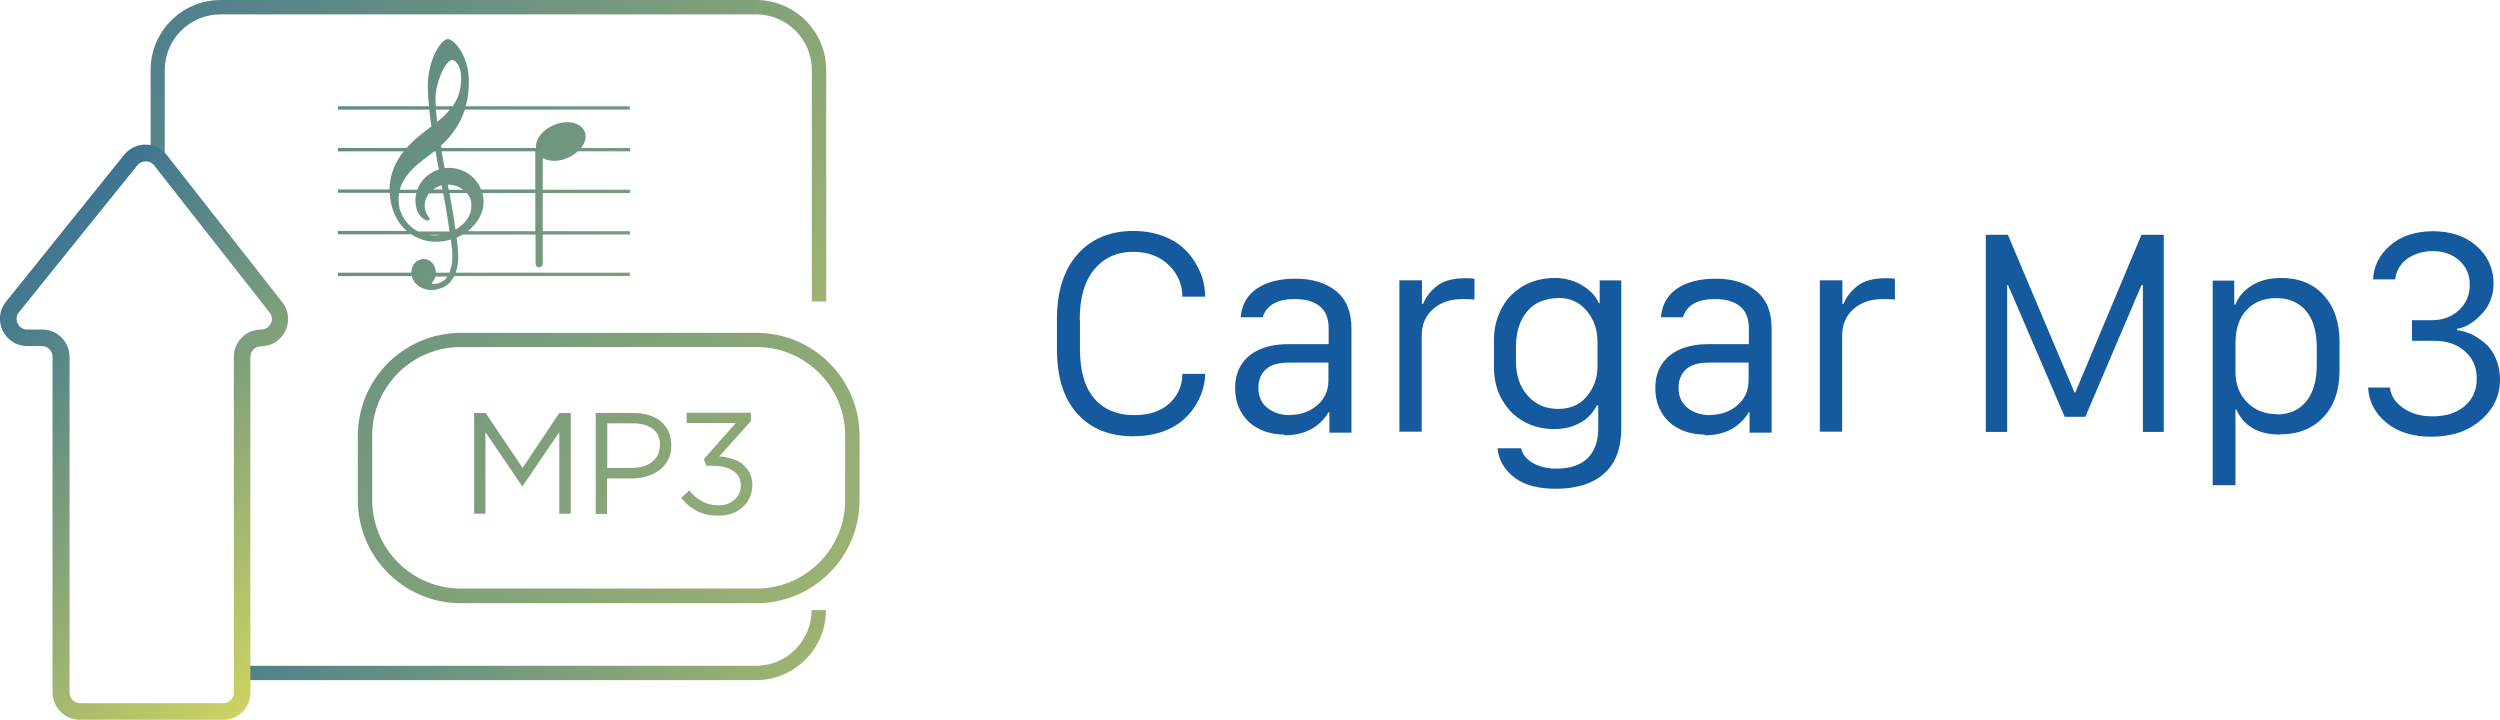 <?xml version="1.0" encoding="UTF-8"?><svg id="Capa_2" xmlns="http://www.w3.org/2000/svg" xmlns:xlink="http://www.w3.org/1999/xlink" viewBox="0 0 104.24 30.01"><defs><style>.cls-1{fill:#155a9f;}.cls-2{fill:url(#Degradado_sin_nombre_2-8);}.cls-3{fill:url(#Degradado_sin_nombre_2-6);}.cls-4{fill:url(#Degradado_sin_nombre_2-4);}.cls-5{fill:url(#Degradado_sin_nombre_2-7);}.cls-6{fill:url(#Degradado_sin_nombre_2-2);}.cls-7{fill:url(#Degradado_sin_nombre_2-3);}.cls-8{fill:url(#Degradado_sin_nombre_2-5);}.cls-9{fill:url(#Degradado_sin_nombre_2);}</style><linearGradient id="Degradado_sin_nombre_2" x1="-13.03" y1="-18.79" x2="67.82" y2="46.39" gradientUnits="userSpaceOnUse"><stop offset="0" stop-color="#155a9f"/><stop offset="1" stop-color="#eee856"/></linearGradient><linearGradient id="Degradado_sin_nombre_2-2" x1="4.64" y1="12.75" x2="43.99" y2="44.47" xlink:href="#Degradado_sin_nombre_2"/><linearGradient id="Degradado_sin_nombre_2-3" x1="-5.89" y1="-17.21" x2="56.07" y2="32.74" xlink:href="#Degradado_sin_nombre_2"/><linearGradient id="Degradado_sin_nombre_2-4" x1="-16.61" y1="-14.34" x2="64.24" y2="50.83" xlink:href="#Degradado_sin_nombre_2"/><linearGradient id="Degradado_sin_nombre_2-5" x1="-17.93" y1="-12.7" x2="62.92" y2="52.48" xlink:href="#Degradado_sin_nombre_2"/><linearGradient id="Degradado_sin_nombre_2-6" x1="-16.28" y1="-14.75" x2="64.57" y2="50.43" xlink:href="#Degradado_sin_nombre_2"/><linearGradient id="Degradado_sin_nombre_2-7" x1="-14.61" y1="-16.83" x2="66.24" y2="48.35" xlink:href="#Degradado_sin_nombre_2"/><linearGradient id="Degradado_sin_nombre_2-8" x1="-4.57" y1="8.62" x2="16.44" y2="29.93" xlink:href="#Degradado_sin_nombre_2"/></defs><g id="Capa_1-2"><path class="cls-9" d="m18.38,6.08c.49-.45.82-.94,1-1.51h6.88v-.14h-6.84c.09-.32.13-.66.13-1.04,0-1.07-.62-1.76-.88-1.76s-.74.73-.82,1.68c-.03.36,0,.76.04,1.12h-3.8v.14h3.81c.02.22.05.45.09.7-.06.04-.11.08-.17.13-.32.23-.62.49-.87.77h-2.86v.14h2.74c-.35.45-.58.97-.59,1.59h-2.15v.14h2.16c.03.67.29,1.23.71,1.59h-2.87v.14h3.06c.28.18.6.3.96.31.22,0,.46-.02.69-.09.03.25.07.5.06.75,0,.22-.04.44-.13.63h-.56s0-.01,0-.02c0-.29-.21-.55-.51-.55-.28,0-.51.25-.51.55,0,0,0,.01,0,.02h-3.06v.14h3.08c.1.45.63.67,1.07.55.35-.07.57-.28.7-.55h7.32v-.14h-7.26c.07-.19.1-.41.11-.62,0-.28-.04-.56-.07-.84.09-.04.17-.08.26-.13h3.03v1.22c0,.08.07.15.15.15s.15-.07.15-.15v-1.22h3.64v-.14h-3.64v-1.59h3.64v-.14h-3.64v-1.32c.26.15.65.16,1.03,0,.17-.07.31-.17.43-.28h2.18v-.14h-2.04c.17-.22.24-.47.15-.68-.16-.38-.73-.51-1.28-.28-.46.19-.76.57-.75.91h0v.05h-3.94s-.01-.06-.02-.08Zm-.22-1.88c-.04-.69.42-1.7.69-1.7.13,0,.43.23.37.96-.03.36-.13.67-.35.97h-.7c0-.13-.01-.23,0-.23Zm.6.37c-.14.17-.31.33-.53.51-.02-.17-.04-.34-.06-.51h.58Zm-.63,7.27s-.11.02-.12,0c-.01-.02,0-.05.02-.08.06-.06.1-.14.13-.23h.5c-.11.16-.28.28-.52.31Zm-.32-5.3c.1-.08.2-.15.3-.23h.05c.04.25.09.5.14.76-.42.13-.76.44-.9.84h-.73c.15-.57.63-1,1.14-1.37Zm.86,1.16h.01c.23,0,.45.07.63.21h-.6c-.01-.07-.03-.14-.04-.21Zm.98.8c.04.48-.26.85-.66,1.07-.07-.53-.16-1.03-.25-1.52h.73c.1.12.17.27.19.45Zm-1.23-.77c.01.06.02.12.03.17h-.39c.1-.08.23-.14.36-.17Zm-1.76.93c-.05-.22-.05-.42-.02-.61h.72c-.02.09-.04.19-.04.29,0,.91.78,1,.55.7-.11-.14-.16-.29-.16-.47,0-.19.07-.37.19-.51h.58c.1.51.19,1.04.26,1.59h-1.31c-.38-.19-.65-.54-.78-.98Zm1.35,1.15s-.1-.01-.14-.02h.5c-.12.02-.24.03-.36.02Zm4.31-.17h-2.82c.41-.32.7-.79.66-1.32,0-.09-.02-.18-.05-.27h2.21v1.59Zm0-3.33v1.59h-2.26c-.24-.6-.85-.97-1.52-.89-.04-.24-.09-.47-.13-.7h3.91Z"/><path class="cls-6" d="m9.97,28.36h21.55c1.61,0,2.92-1.31,2.92-2.92h-.6c0,1.28-1.04,2.32-2.32,2.32H10.05l-.07.6Z"/><path class="cls-7" d="m6.28,6.37v-3.45c0-1.61,1.31-2.92,2.92-2.92h22.33c1.61,0,2.92,1.31,2.92,2.92v9.65h-.6V2.92c0-1.28-1.04-2.32-2.32-2.32H9.19c-1.28,0-2.32,1.04-2.32,2.32v3.83l-.6-.37Z"/><path class="cls-4" d="m31.55,13.88h-12.34c-2.36,0-4.29,1.92-4.29,4.29v2.69c0,2.36,1.92,4.29,4.29,4.29h12.34c2.36,0,4.29-1.92,4.29-4.29v-2.69c0-2.36-1.92-4.29-4.29-4.29Zm3.69,6.97c0,2.03-1.65,3.69-3.69,3.69h-12.34c-2.03,0-3.69-1.65-3.69-3.69v-2.69c0-2.03,1.65-3.69,3.69-3.69h12.34c2.03,0,3.69,1.65,3.69,3.69v2.69Z"/><polygon class="cls-8" points="21.79 19.51 20.25 17.22 19.77 17.22 19.77 21.42 20.24 21.42 20.24 18.02 21.77 20.27 21.79 20.27 23.32 18.02 23.32 21.42 23.8 21.42 23.8 17.22 23.32 17.22 21.79 19.51"/><path class="cls-3" d="m27.56,17.57c-.14-.11-.3-.2-.5-.26-.19-.06-.41-.09-.65-.09h-1.57v4.21h.47v-1.48h1.02c.22,0,.44-.03.64-.09.2-.06.38-.15.53-.26.15-.12.27-.26.36-.43.09-.17.13-.37.13-.6h0c0-.22-.04-.41-.11-.57s-.18-.3-.32-.42Zm-.05,1.01c0,.14-.03.27-.08.38s-.13.21-.23.29c-.1.08-.22.15-.37.19-.14.04-.3.07-.47.07h-1.04v-1.86h1.07c.34,0,.62.08.82.23.21.15.31.38.31.68h0Z"/><path class="cls-5" d="m30.96,19.35c-.13-.1-.27-.17-.44-.22-.17-.05-.34-.09-.53-.1l1.32-1.47v-.35h-2.68v.43h2.05l-1.33,1.5.1.28h.27c.17,0,.33.02.47.05.14.04.27.09.37.16.1.07.19.15.24.25.06.1.09.22.09.35h0c0,.14-.02.25-.07.35-.05.1-.11.19-.2.26-.08.07-.18.13-.29.17-.11.04-.23.06-.36.06-.26,0-.49-.05-.69-.16-.2-.11-.38-.26-.54-.46l-.34.31c.17.22.39.4.65.54.26.14.57.2.92.2.2,0,.38-.03.55-.09.17-.06.32-.15.44-.26.13-.11.22-.24.3-.4.07-.16.11-.33.11-.52h0c0-.2-.04-.37-.11-.51-.08-.14-.18-.26-.3-.36Z"/><path class="cls-2" d="m9.3,30.01H3.33c-.63,0-1.14-.51-1.14-1.14v-14c0-.24-.2-.44-.44-.44h-.62c-.44,0-.83-.25-1.02-.65-.19-.4-.14-.86.14-1.2l4.93-6.13c.22-.27.54-.42.89-.42.35,0,.67.16.89.44l4.81,6.13h0c.27.34.32.8.13,1.2-.19.39-.58.64-1.02.64-.24,0-.44.2-.44.44v14c0,.63-.51,1.14-1.14,1.14ZM6.07,6.73c-.13,0-.26.06-.34.16L.79,13.02c-.11.14-.13.31-.05.47.07.16.22.25.4.25h.62c.63,0,1.14.51,1.14,1.14v14c0,.24.2.44.44.44h5.97c.24,0,.44-.2.44-.44v-14c0-.63.51-1.14,1.14-1.14.17,0,.32-.09.4-.25.08-.16.06-.33-.05-.46h0s-4.81-6.13-4.81-6.13c-.08-.11-.21-.17-.34-.17h0Z"/><path class="cls-1" d="m45.03,13.33v1.21c0,.93.2,1.62.6,2.08s.96.69,1.66.69c.63,0,1.13-.17,1.48-.5s.53-.74.53-1.22h.95c0,.29-.06.58-.18.88s-.29.58-.53.84-.54.48-.94.64-.85.24-1.36.24c-.98,0-1.75-.31-2.32-.94s-.85-1.52-.85-2.7v-1.24c0-1.16.29-2.07.86-2.71s1.35-.97,2.32-.97c.49,0,.92.08,1.32.24s.7.38.94.64.42.56.55.88.19.65.19.98h-.95c0-.49-.18-.93-.55-1.3s-.87-.57-1.5-.57c-.67,0-1.21.24-1.62.73s-.61,1.19-.61,2.1Z"/><path class="cls-1" d="m53.55,18.12c-.3,0-.58-.05-.83-.14s-.48-.23-.65-.39-.32-.37-.42-.61-.15-.51-.15-.8c0-.37.08-.69.25-.96s.42-.49.75-.64.74-.23,1.21-.23h1.69v-.65c0-.42-.12-.73-.37-.93s-.59-.3-1.04-.3c-.73,0-1.18.25-1.34.76h-.92c.05-.53.28-.93.68-1.2s.94-.41,1.62-.41,1.24.17,1.67.51.65.86.65,1.57v4.34h-.92v-.85h-.03c-.4.64-1.01.96-1.84.96Zm.24-.82c.45,0,.83-.14,1.14-.41s.46-.62.46-1.03v-.74h-1.67c-.43,0-.75.1-.95.29s-.3.44-.3.76c0,.37.13.65.39.85s.57.29.93.29Z"/><path class="cls-1" d="m58.35,18.01v-6.32h.94v.98h.05c.11-.28.3-.53.58-.75s.68-.32,1.19-.32c.08,0,.2,0,.37.02v.87c-.09-.01-.25-.02-.49-.02-.37,0-.68.07-.94.21s-.45.33-.58.55-.19.49-.19.78v3.99h-.94Z"/><path class="cls-1" d="m64.89,19.54c.58,0,1.02-.15,1.31-.44s.44-.7.44-1.23v-.97h-.06c-.08.18-.21.35-.37.5s-.37.27-.61.36-.51.13-.79.13c-.47,0-.89-.1-1.27-.31s-.68-.51-.91-.91-.34-.86-.34-1.39v-1.07c0-.39.06-.75.2-1.09s.31-.61.54-.83.49-.4.8-.52.64-.18.99-.18c.44,0,.83.11,1.17.32s.56.45.67.73h.04v-.95h.9v6.17c0,.84-.24,1.47-.72,1.89s-1.15.63-2.01.63c-.75,0-1.33-.16-1.74-.48s-.64-.72-.69-1.21h.99c.04.24.2.44.46.6s.6.25,1.02.25Zm.09-7.11c-.27,0-.51.05-.74.14s-.41.23-.56.41-.27.39-.35.64-.12.53-.12.82v.62c0,.59.16,1.07.49,1.44s.75.55,1.27.55.91-.18,1.2-.53.44-.77.44-1.25v-1.02c0-.5-.15-.93-.45-1.29s-.7-.54-1.2-.54Z"/><path class="cls-1" d="m71.07,18.12c-.3,0-.58-.05-.83-.14s-.48-.23-.65-.39-.32-.37-.42-.61-.15-.51-.15-.8c0-.37.08-.69.25-.96s.42-.49.75-.64.74-.23,1.21-.23h1.69v-.65c0-.42-.12-.73-.37-.93s-.59-.3-1.04-.3c-.73,0-1.18.25-1.34.76h-.92c.05-.53.28-.93.68-1.2s.94-.41,1.62-.41,1.24.17,1.67.51.65.86.65,1.57v4.34h-.92v-.85h-.03c-.4.64-1.01.96-1.84.96Zm.24-.82c.45,0,.83-.14,1.14-.41s.46-.62.46-1.03v-.74h-1.67c-.43,0-.75.1-.95.29s-.3.44-.3.76c0,.37.13.65.39.85s.57.29.93.29Z"/><path class="cls-1" d="m75.88,18.01v-6.32h.94v.98h.05c.11-.28.3-.53.58-.75s.68-.32,1.19-.32c.08,0,.2,0,.37.02v.87c-.09-.01-.25-.02-.49-.02-.37,0-.68.07-.94.21s-.45.33-.58.55-.19.49-.19.78v3.99h-.94Z"/><path class="cls-1" d="m83.68,18.01h-.88v-8.22h.92l2.78,6.58h.03l2.76-6.58h.93v8.22h-.87v-6.12h-.06l-2.34,5.49h-.86l-2.36-5.49h-.04v6.12Z"/><path class="cls-1" d="m95.07,18.12c-.91,0-1.51-.35-1.82-1.04h-.04v3.15h-.95v-8.53h.9v1h.05c.11-.31.34-.58.67-.79s.74-.32,1.24-.32c.74,0,1.33.24,1.77.72s.66,1.14.66,1.96v1.16c0,.83-.22,1.48-.67,1.96s-1.05.72-1.8.72Zm-.13-.84c.5,0,.91-.17,1.21-.53s.45-.87.45-1.55v-.7c0-.67-.15-1.19-.45-1.54s-.71-.53-1.24-.53-.94.17-1.25.51-.45.8-.45,1.39v1.17c0,.52.16.94.48,1.27s.74.5,1.26.5Z"/><path class="cls-1" d="m100.57,14.2v-.85h.84c.45,0,.82-.14,1.12-.42s.45-.63.45-1.06c0-.42-.15-.75-.44-1.01s-.66-.39-1.12-.39c-.29,0-.55.06-.79.17s-.41.25-.54.43-.2.37-.22.58h-.92c.02-.54.25-1.01.69-1.4s1.03-.6,1.78-.61c.74,0,1.34.19,1.81.59s.71.9.74,1.49c.02.54-.14.99-.47,1.35s-.68.58-1.05.64v.06c.18.01.37.07.56.15s.38.21.57.36.34.35.46.61.19.54.2.86c.02.7-.25,1.29-.79,1.76s-1.23.7-2.07.7c-.77,0-1.39-.19-1.87-.58s-.74-.88-.77-1.47h.91c.04.34.22.62.55.85s.73.35,1.22.35c.57,0,1.02-.14,1.36-.44s.5-.69.49-1.16c0-.46-.17-.83-.5-1.12s-.76-.43-1.29-.43h-.9Z"/></g></svg>